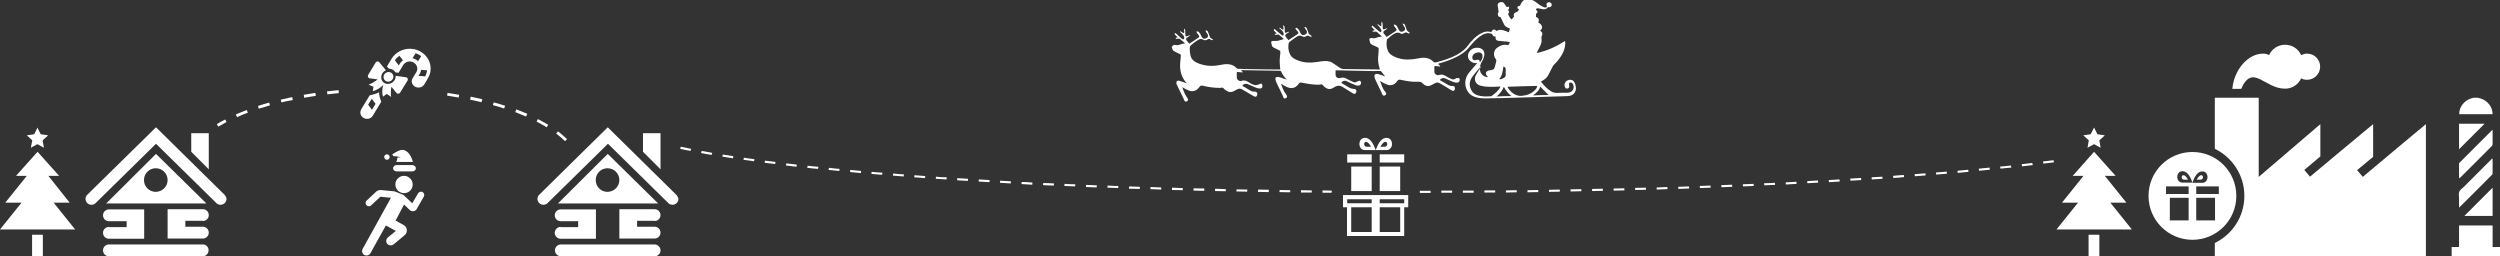 <?xml version="1.0" encoding="utf-8"?>
<!-- Generator: Adobe Illustrator 28.2.0, SVG Export Plug-In . SVG Version: 6.00 Build 0)  -->
<svg version="1.1" id="Ebene_1" xmlns="http://www.w3.org/2000/svg" xmlns:xlink="http://www.w3.org/1999/xlink" x="0px" y="0px"
	 viewBox="0 0 1184.3 121.4" style="enable-background:new 0 0 1184.3 121.4;" xml:space="preserve">
<rect x="0" y="0" width="1184.3" height="121.4" fill="#333333" stroke="none"/>
<style type="text/css">
	.st0{fill:#FFFFFF;}
	.st1{fill-rule:evenodd;clip-rule:evenodd;fill:#FFFFFF;}
</style>
<path class="st0" d="M179.9,90l0.2,0l6.3,0.6l0.2,0c0.1,0,0.3,0.1,0.4,0.1l3.8,1.5l0.2,0.1c0.2,0.1,0.4,0.2,0.5,0.4l3.8,3.6l2.8-4.8
	l0.1-0.1c0.5-0.6,1.3-0.8,2-0.4c0.7,0.4,1,1.4,0.6,2.1l-3.4,5.9l-0.1,0.2c-0.7,1-2.3,1.2-3.2,0.3l-2.7-2.6l-4,7.6l3.8,2.1l0.2,0.1
	c1.7,1.1,1.8,3.5,0.2,4.8l-5.2,4.3l-0.2,0.1c-0.9,0.6-2.1,0.4-2.8-0.4l-0.1-0.2c-0.6-0.9-0.4-2.1,0.4-2.8l3.8-3.1l-4.7-2.6
	l-7.3,13.1l-0.1,0.2c-0.6,0.9-1.8,1.2-2.8,0.7c-1-0.6-1.4-1.9-0.8-2.9l13.4-24.2l-5-0.5l-4.4,4.1l-0.1,0.1c-0.6,0.5-1.5,0.4-2.1-0.2
	c-0.6-0.6-0.6-1.6,0.1-2.2l4.7-4.4l0.2-0.1c0.4-0.3,1-0.5,1.5-0.4L179.9,90z"/>
<path class="st0" d="M191.4,83.3c2.2,0,4.1,1.8,4.1,4.1s-1.8,4.1-4.1,4.1c-2.2,0-4.1-1.8-4.1-4.1S189.1,83.3,191.4,83.3z"/>
<path class="st0" d="M267.7,66.9c-1.2-1.2-2.6-2.4-4.2-3.6l0.8-1.1c1.6,1.2,3,2.4,4.3,3.7L267.7,66.9z M259,60.3
	c-1.5-0.9-3.1-1.8-4.8-2.7l0.6-1.2c1.7,0.9,3.4,1.8,4.9,2.7L259,60.3z M103.4,60l-0.7-1.2c1.3-0.8,2.6-1.5,4-2.2l0.6,1.2
	C106,58.6,104.6,59.3,103.4,60z M112.3,55.5l-0.6-1.3c1.7-0.7,3.4-1.4,5.2-2.1l0.5,1.3C115.7,54,113.9,54.7,112.3,55.5z M249.2,55.2
	c-1.6-0.7-3.4-1.4-5.1-2.1l0.5-1.3c1.8,0.7,3.5,1.4,5.2,2.1L249.2,55.2z M122.6,51.5l-0.4-1.3c1.7-0.6,3.5-1.1,5.3-1.6l0.4,1.3
	C126.1,50.4,124.4,51,122.6,51.5z M238.8,51.4c-1.7-0.6-3.5-1.1-5.3-1.6l0.4-1.3c1.8,0.5,3.6,1,5.4,1.6L238.8,51.4z M133.3,48.5
	l-0.3-1.3c1.8-0.4,3.6-0.8,5.4-1.2l0.3,1.4C136.9,47.7,135,48.1,133.3,48.5z M228.1,48.4c-1.8-0.4-3.6-0.8-5.4-1.2l0.3-1.4
	c1.8,0.4,3.7,0.8,5.5,1.2L228.1,48.4z M144.1,46.3l-0.2-1.4c1.8-0.3,3.7-0.6,5.5-0.9l0.2,1.4C147.8,45.7,145.9,46,144.1,46.3z
	 M217.3,46.2c-1.8-0.3-3.6-0.6-5.5-0.9L212,44c1.8,0.3,3.7,0.6,5.5,0.9L217.3,46.2z M155.1,44.7l-0.2-1.4c1.8-0.2,3.7-0.4,5.5-0.6
	l0.1,1.4C158.8,44.3,156.9,44.5,155.1,44.7z"/>
<path class="st0" d="M972.8,75.9c-1.7,0.2-3.3,0.4-5,0.6l0.2,1c1.7-0.2,3.4-0.4,5-0.6L972.8,75.9z M962.7,77.2
	c-1.7,0.2-3.3,0.4-5,0.6l0.2,1c1.7-0.2,3.4-0.4,5.1-0.6L962.7,77.2z M952.6,78.4c-1.7,0.2-3.4,0.4-5.1,0.5l0.2,1
	c1.7-0.2,3.4-0.4,5.1-0.5L952.6,78.4z M942.5,79.4c-1.7,0.2-3.4,0.3-5.1,0.5l0.1,1c1.7-0.2,3.4-0.3,5.1-0.5L942.5,79.4z M932.4,80.4
	c-1.7,0.2-3.4,0.3-5.1,0.5l0.1,1c1.7-0.2,3.4-0.3,5.1-0.5L932.4,80.4z M922.2,81.3c-1.7,0.1-3.4,0.3-5.1,0.4l0.1,1
	c1.7-0.1,3.4-0.3,5.1-0.4L922.2,81.3z M912.1,82.1c-1.7,0.1-3.4,0.3-5.1,0.4l0.1,1c1.7-0.1,3.4-0.3,5.1-0.4L912.1,82.1z M901.9,82.9
	c-1.7,0.1-3.4,0.2-5.1,0.4l0.1,1c1.7-0.1,3.4-0.2,5.1-0.4L901.9,82.9z M891.7,83.7c-1.7,0.1-3.4,0.2-5.1,0.3l0.1,1
	c1.7-0.1,3.4-0.2,5.1-0.3L891.7,83.7z M881.6,84.3c-1.7,0.1-3.4,0.2-5.1,0.3l0.1,1c1.7-0.1,3.4-0.2,5.1-0.3L881.6,84.3z M871.4,85
	c-1.7,0.1-3.4,0.2-5.1,0.3l0.1,1c1.7-0.1,3.4-0.2,5.1-0.3L871.4,85z M861.2,85.5c-1.7,0.1-3.4,0.2-5.1,0.3l0.1,1
	c1.7-0.1,3.4-0.2,5.1-0.3L861.2,85.5z M851,86.1c-1.7,0.1-3.4,0.2-5.1,0.3l0.1,1c1.7-0.1,3.4-0.2,5.1-0.3L851,86.1z M840.8,86.6
	c-1.7,0.1-3.4,0.2-5.1,0.2l0.1,1c1.7-0.1,3.4-0.2,5.1-0.2L840.8,86.6z M830.7,87.1c-1.7,0.1-3.4,0.1-5.1,0.2l0.1,1
	c1.7-0.1,3.4-0.1,5.1-0.2L830.7,87.1z M820.5,87.5l-5.1,0.2l0.1,1l5.1-0.2L820.5,87.5z M810.3,87.9l-5.1,0.2l0.1,1l5.1-0.2
	L810.3,87.9z M800.1,88.3c-1.7,0.1-3.4,0.1-5.1,0.2l0.1,1c1.7-0.1,3.4-0.1,5.1-0.2L800.1,88.3z M789.9,88.6l-5.1,0.2l0,1l5.1-0.2
	L789.9,88.6z M779.7,88.9l-5.1,0.1l0,1l5.1-0.1L779.7,88.9z M769.5,89.2l-5.1,0.1l0,1l5.1-0.1L769.5,89.2z M759.3,89.4l-5.1,0.1l0,1
	l5.1-0.1L759.3,89.4z M749.1,89.6l-5.1,0.1l0,1l5.1-0.1L749.1,89.6z M738.9,89.8l-5.1,0.1l0,1l5.1-0.1L738.9,89.8z M728.7,90
	l-5.1,0.1l0,1l5.1-0.1L728.7,90z M718.5,90.1l-5.1,0.1l0,1l5.1-0.1L718.5,90.1z M708.3,90.2c-1.7,0-3.4,0-5.1,0l0,1
	c1.7,0,3.4,0,5.1,0L708.3,90.2z M698.1,90.3l-5.1,0l0,1l5.1,0L698.1,90.3z M687.9,90.3l-5.1,0l0,1l5.1,0L687.9,90.3z M677.7,90.4
	l-5.1,0v1l5.1,0L677.7,90.4z"/>
<path class="st0" d="M98.9,80.2l-8.3-8.3v-8.8h8.3V80.2z M97.8,96.4H50.3l23.6-23.5C73.9,72.9,97.8,96.4,97.8,96.4z M79.4,85.3
	c0-3.1-2.5-5.6-5.6-5.6c-3.1,0-5.6,2.5-5.6,5.6c0,3.1,2.5,5.6,5.6,5.6C76.9,90.8,79.4,88.4,79.4,85.3z M96.1,104.7
	c1.5,0,2.8-1.2,2.8-2.8c0-1.5-1.2-2.8-2.8-2.8H79.4v13.9h16.7c1.5,0,2.8-1.2,2.8-2.8c0-1.5-1.2-2.8-2.8-2.8h-8.3v-2.8H96.1z
	 M51.6,107.5c-1.5,0-2.8,1.2-2.8,2.8c0,1.5,1.2,2.8,2.8,2.8h16.7V99.2H51.6c-1.5,0-2.8,1.2-2.8,2.8c0,1.5,1.2,2.8,2.8,2.8H60v2.8
	H51.6z M96.1,115.8H51.6c-1.5,0-2.8,1.2-2.8,2.8c0,1.5,1.2,2.8,2.8,2.8h44.4c1.5,0,2.8-1.2,2.8-2.8
	C98.9,117.1,97.6,115.8,96.1,115.8z M106.3,92.2L73.9,60.3L41.4,92.2c-0.6,0.5-0.9,1.3-0.9,2c0,1.5,1.2,2.8,2.8,2.8
	c0.7,0,1.3-0.2,1.9-0.7l28.7-28.2l28.7,28.2c0.5,0.5,1.2,0.7,1.9,0.7c1.5,0,2.8-1.2,2.8-2.8C107.2,93.5,106.9,92.8,106.3,92.2z"/>
<path class="st0" d="M312.9,80.2l-8.3-8.3v-8.8h8.3V80.2z M311.8,96.4h-47.5l23.6-23.5C287.9,72.9,311.8,96.4,311.8,96.4z
	 M293.4,85.3c0-3.1-2.5-5.6-5.6-5.6c-3.1,0-5.6,2.5-5.6,5.6c0,3.1,2.5,5.6,5.6,5.6C290.9,90.8,293.4,88.4,293.4,85.3z M310.1,104.7
	c1.5,0,2.8-1.2,2.8-2.8c0-1.5-1.2-2.8-2.8-2.8h-16.7v13.9h16.7c1.5,0,2.8-1.2,2.8-2.8c0-1.5-1.2-2.8-2.8-2.8h-8.3v-2.8H310.1z
	 M265.6,107.5c-1.5,0-2.8,1.2-2.8,2.8c0,1.5,1.2,2.8,2.8,2.8h16.7V99.2h-16.7c-1.5,0-2.8,1.2-2.8,2.8c0,1.5,1.2,2.8,2.8,2.8h8.3v2.8
	H265.6z M310.1,115.8h-44.4c-1.5,0-2.8,1.2-2.8,2.8c0,1.5,1.2,2.8,2.8,2.8h44.4c1.5,0,2.8-1.2,2.8-2.8
	C312.9,117.1,311.6,115.8,310.1,115.8z M320.3,92.2l-32.4-31.9l-32.4,31.9c-0.6,0.5-0.9,1.3-0.9,2c0,1.5,1.2,2.8,2.8,2.8
	c0.7,0,1.3-0.2,1.9-0.7l28.7-28.2l28.7,28.2c0.5,0.5,1.2,0.7,1.9,0.7c1.5,0,2.8-1.2,2.8-2.8C321.2,93.5,320.9,92.8,320.3,92.2z"/>
<path class="st0" d="M0,108.7L10.2,96H2.5l10.2-12.7H7.6l10.2-11.4l10.2,11.4h-5.1L33,96h-7.6l10.2,12.7H0z M20.3,111.2h-5.1v10.2
	h5.1V111.2z M16.2,63.6l-3.5,0.5l2.6,2.4L14.6,70l3.1-1.7l3.1,1.7l-0.6-3.5l2.6-2.4l-3.5-0.5l-1.6-3.2
	C17.8,60.5,16.2,63.6,16.2,63.6z"/>
<path class="st0" d="M974.2,108.7L984.4,96h-7.6l10.2-12.7h-5.1L992,71.9l10.2,11.4h-5.1l10.2,12.7h-7.6l10.2,12.7H974.2z
	 M994.5,111.2h-5.1v10.2h5.1V111.2z M990.4,63.6l-3.5,0.5l2.6,2.4l-0.6,3.5l3.1-1.7l3.1,1.7l-0.6-3.5l2.6-2.4l-3.5-0.5l-1.6-3.2
	C992,60.5,990.4,63.6,990.4,63.6z"/>
<path class="st0" d="M187.9,78.2h7.4c0.9,0,1.7,0.7,1.7,1.5c0,0.9-0.8,1.5-1.7,1.5h-7.4c-0.9,0-1.7-0.7-1.7-1.5
	C186.2,78.9,187,78.2,187.9,78.2z M183.3,73.1c0.7,0,1.3,0.6,1.3,1.3c0,0.7-0.6,1.3-1.3,1.3s-1.3-0.6-1.3-1.3
	C182,73.7,182.6,73.1,183.3,73.1z M186.3,74c-0.1-0.3-0.3-0.7-0.5-0.9c2-1.2,3.5-2.1,4.7-2.1c2.4,0,4.2,2.4,5.1,5.7h-7.9
	c0.3-0.5,0.5-1.5,0.6-2.1c0.4-0.1,1.1,0,1.5,0.1C188.9,74,187.2,74,186.3,74z"/>
<g>
	<path class="st0" d="M555.4,21.8c0.4-0.5,0.8-0.6,1.4-0.5c0.8,0.2,1.5,0.1,2.2-0.2c0.8-0.3,1.6-0.4,2.4-0.6
		c-0.8-0.7-1.6-1.4-2.5-2.1c-0.1-0.1-0.4-0.1-0.6-0.1c-0.4,0-0.7,0.1-1.1,0.1c-0.1,0-0.2-0.1-0.3-0.2c0.1-0.1,0.1-0.2,0.2-0.3
		c0.2-0.1,0.5-0.2,0.8-0.3c-0.3-0.2-0.5-0.4-0.7-0.6c-0.2-0.2-0.5-0.5-0.7-0.7c-0.1-0.1,0-0.4,0-0.6c0.2,0,0.4,0,0.5,0.1
		c0.8,0.6,1.5,1.3,2.2,2c0.3,0.3,0.6,0.5,0.9,0.7c0.2,0.1,0.5,0.2,0.6,0.1c0.2-0.2,0.3-0.5,0.3-0.7c-0.1-0.8-0.5-1.4-1.1-1.9
		c-0.3-0.3-0.7-0.6-1-1c0-0.1,0.1-0.1,0.1-0.2c0.2,0.1,0.4,0.1,0.5,0.2c0.3,0.2,0.5,0.4,0.8,0.5c0.2,0.1,0.4,0.1,0.6,0.2
		c0-0.2,0.1-0.4,0.1-0.5c0-0.4,0-0.7-0.1-1.1c0-0.1,0-0.2,0.1-0.6c0.2,0.3,0.4,0.4,0.4,0.6c0.1,0.3,0.1,0.7,0.1,1c0,0.3,0,0.5,0,0.8
		c0,1.5,0.4,1.6,1.4,1c0.2-0.1,0.4-0.1,0.7-0.2c0,0.1,0.1,0.1,0.1,0.2c-0.2,0.1-0.4,0.3-0.6,0.4c-1.5,0.9-1.6,1.3-0.4,2.6
		c0.3,0.3,0.5,0.6,0.7,0.8c1.6-1.1,3-2,4.4-2.9c0.3-0.2,0.4-0.6,0.2-0.9c-0.3-0.5-0.7-0.9-1-1.3c-0.1-0.2-0.2-0.4-0.2-0.7
		c0.2,0,0.6-0.1,0.7,0c0.4,0.3,0.7,0.6,1,1c0.3,0.5,0.6,1.1,0.8,1.6c0.4,0.8,1.2,1.1,2.2,0.6c0.8-0.4,1-1.2,0.5-2
		c-0.2-0.3-0.5-0.6-0.7-1c-0.1-0.2-0.1-0.4-0.2-0.7c0.6,0,0.9,0.2,1.1,0.6c0.3,0.7,0.6,1.4,0.8,2.1c0.1,0.5,0.3,0.8,0.7,1
		c0.3,0.2,0.6,0.5,1,0.7c-0.5,0.4-0.9,0.2-1.3-0.1c-0.4-0.3-0.8-0.3-1.2-0.1c-0.1,0.1-0.2,0.1-0.4,0.2c-0.6,0.3-1.1,0.4-1.8,0
		c-0.7-0.5-1.7-0.4-2.4,0.1c-1.3,0.8-2.5,1.7-3.6,2.7c-0.3,0.3-0.4,1-0.4,1.5c0,1,0.1,2,0.3,2.9c0.4,2.3,2.1,3.4,4,4.1
		c3.2,1.2,6.5,1.4,9.9,0.7c1.6-0.3,3.1-0.6,4.7-0.3c1.3,0.2,2.4,0.8,3.3,1.8c0.2,0.2,0.6,0.3,0.9,0.3c3.1,0.1,6.2,0.2,9.3,0.2
		c3.4,0.1,6.8,0.1,10.2,0.1c0.1,0,0.3,0,0.3,0c-0.1-1.3-0.3-2.6-0.3-4c0-1.2,0.2-2.3,0.3-3.5c0.1-1.4,0-1.4-1.2-1.9
		c-0.6-0.3-1.2-0.6-1.8-0.9c-0.6-0.3-1.1-0.8-1.1-1.6c0-0.1-0.1-0.3-0.1-0.4c-0.3-0.7-0.1-1.1,0.6-1.2c0.2,0,0.4,0,0.7,0
		c0.6,0,1.2,0,1.8-0.1c0.9-0.2,1.8-0.5,2.8-0.8c-0.5-0.4-1-0.9-1.6-1.4c-0.2-0.2-0.4-0.3-0.6-0.5c-0.2-0.3-0.5-0.3-0.9-0.2
		c-0.3,0.1-0.6,0.1-0.9,0.1c-0.1,0-0.2-0.1-0.4-0.2c0.1-0.1,0.2-0.2,0.3-0.3c0.2-0.1,0.5-0.1,0.8-0.2c-0.4-0.3-0.8-0.6-1.1-1
		c-0.1-0.1-0.3-0.3-0.3-0.4c-0.1-0.2,0-0.4,0-0.6c0.2,0,0.4,0,0.5,0.1c0.7,0.6,1.4,1.3,2.2,1.9c0.4,0.3,0.7,0.6,1.1,0.9
		c0.5,0.3,0.8,0.1,0.8-0.5c0-0.8-0.4-1.4-1-1.9c-0.4-0.3-0.7-0.7-1.1-1c0-0.1,0.1-0.1,0.1-0.2c0.2,0.1,0.4,0.1,0.5,0.2
		c0.3,0.2,0.5,0.4,0.8,0.6c0.4,0.3,0.6,0.2,0.6-0.3c0-0.3-0.1-0.6-0.1-1c0-0.2,0-0.4,0.1-0.7c0.6,0.4,0.5,1,0.6,1.5c0,0.5,0,1,0,1.5
		c0.1,0.6,0.3,0.7,0.9,0.5c0.4-0.1,0.8-0.3,1.1-0.4c0,0.1,0.1,0.2,0.1,0.2c-0.3,0.2-0.5,0.3-0.8,0.5c-1.3,0.8-1.3,1.2-0.4,2.3
		c0.3,0.4,0.7,0.8,0.9,1c1.5-1,2.9-1.9,4.2-2.8c0.5-0.3,0.6-0.7,0.3-1.1c-0.3-0.4-0.7-0.8-1-1.2c-0.1-0.2-0.2-0.4-0.3-0.6
		c0.2,0,0.5-0.2,0.7-0.1c0.4,0.2,0.7,0.5,1,0.9c0.3,0.5,0.6,1.1,0.8,1.6c0.4,0.9,1.3,1.2,2.3,0.6c0.8-0.4,1-1.2,0.4-2
		c-0.3-0.4-0.5-0.8-0.8-1.2c0-0.1,0-0.2,0-0.3c0.5-0.1,0.8,0.2,1,0.5c0.3,0.7,0.6,1.4,0.8,2.2c0.1,0.4,0.3,0.7,0.7,0.9
		c0.4,0.2,0.6,0.5,1,0.8c-0.5,0.4-1,0.1-1.3-0.1c-0.4-0.3-0.8-0.3-1.2-0.1c-0.1,0.1-0.3,0.1-0.4,0.2c-0.6,0.3-1,0.4-1.7,0
		c-0.8-0.5-1.7-0.4-2.5,0.1c-1.2,0.8-2.4,1.7-3.6,2.6c-0.1,0.1-0.2,0.3-0.3,0.5c-0.4,1.8-0.2,3.6,0.6,5.3c0.5,1.1,1.4,1.8,2.4,2.3
		c2.5,1.3,5.3,1.8,8.1,1.6c1.6-0.1,3.2-0.4,4.7-0.6c1.8-0.2,3.5-0.2,5,0.8c1,0.7,2.1,1.4,3.1,2.1c0.8,0.6,1.5,0.8,2.4,0.8
		c5.4,0.1,10.9,0.1,16.3,0.2c0.2,0,0.4,0,0.6,0c-0.2-0.8-0.5-1.5-0.6-2.2c-0.4-1.8-0.3-3.6-0.1-5.4c0.1-0.8,0.1-1.6,0.1-2.3
		c0-0.3-0.2-0.5-0.5-0.6c-0.9-0.4-1.7-0.8-2.6-1.2c-0.6-0.3-1-0.8-1.1-1.6c0-0.1-0.1-0.3-0.1-0.4c-0.3-0.7,0-1.1,0.7-1.2
		c0.1,0,0.2,0,0.3,0c1.1,0.3,2,0,3-0.4c0.6-0.2,1.2-0.2,1.9-0.3c-0.3-0.3-0.6-0.5-0.9-0.8c-0.3-0.3-0.7-0.5-1-0.9
		c-0.5-0.5-1-0.8-1.7-0.6c-0.3,0.1-0.6,0-0.9-0.1c0-0.1,0-0.2,0-0.3c0.3-0.1,0.7-0.2,1.1-0.4c-0.4-0.3-0.8-0.6-1.1-1
		c-0.2-0.3-0.7-0.6-0.3-0.9c0.3-0.4,0.6,0.1,0.8,0.3c0.9,0.8,1.8,1.6,2.7,2.3c0.2,0.2,0.5,0.2,0.8,0.3c0.1-0.3,0.3-0.7,0.2-1
		c-0.3-0.6-0.7-1.1-1.1-1.7c-0.3-0.3-0.8-0.5-0.8-1.1c0.3,0.1,0.5,0.2,0.6,0.3c0.2,0.1,0.3,0.3,0.5,0.4c0.2,0.1,0.5,0.2,0.7,0.3
		c0-0.3,0.1-0.5,0.1-0.8c0-0.4,0-0.8,0-1.3c0.6,0.4,0.6,0.8,0.6,1.3c0,0.5,0,1.1,0,1.6c0.1,0.7,0.3,0.8,0.9,0.6
		c0.4-0.1,0.7-0.3,1.1-0.4c0,0.1,0.1,0.1,0.1,0.2c-0.2,0.1-0.4,0.3-0.5,0.4c-0.3,0.2-0.7,0.4-1,0.7c-0.3,0.3-0.4,0.7-0.1,1.1
		c0.5,0.6,1,1.2,1.4,1.7c1.5-1,2.9-1.9,4.3-2.8c0.4-0.3,0.5-0.7,0.2-1.1c-0.3-0.4-0.6-0.8-0.9-1.2c-0.1-0.2-0.2-0.4-0.3-0.7
		c0.3,0,0.6-0.1,0.8,0c0.4,0.2,0.7,0.5,0.9,0.9c0.3,0.5,0.6,1.1,0.8,1.6c0.4,0.8,1.2,1.1,2.1,0.6c0.8-0.4,1.1-1.1,0.6-1.9
		c-0.2-0.3-0.4-0.6-0.6-0.9c-0.1-0.2-0.3-0.5-0.4-0.8c0.6-0.1,0.9,0.2,1.1,0.5c0.3,0.8,0.6,1.6,0.9,2.4c0.1,0.2,0.2,0.5,0.4,0.6
		c0.3,0.3,0.7,0.5,1.1,0.9c-0.5,0.4-0.9,0.2-1.2,0c-0.5-0.4-0.9-0.3-1.4,0c-0.1,0.1-0.3,0.1-0.4,0.2c-0.5,0.2-0.9,0.4-1.5,0
		c-0.7-0.5-1.6-0.4-2.4-0.1c-1.4,0.7-2.6,1.7-3.8,2.8c-0.1,0.1-0.2,0.3-0.2,0.5c-0.3,1.8-0.2,3.5,0.5,5.1c0.5,1.2,1.5,1.9,2.6,2.5
		c2.7,1.4,5.6,1.8,8.6,1.5c1.5-0.1,3.1-0.5,4.6-0.7c1.7-0.2,3.4,0,4.9,1.1c0.2,0.2,0.4,0.3,0.6,0.5c0.4,0.7,1,0.6,1.6,0.5
		c3.4-0.9,6.7-1.9,9.8-3.6c2.1-1.2,4-2.6,5.4-4.6c1.4-1.9,3.1-3.7,5.1-5c1.8-1.1,3.6-1.8,5.7-1.1c0.8-1.5,1.4-1.6,2.7-0.5
		c1-0.9,2.2-0.6,3.3-0.3c0.8,0.2,1.6,0.6,2.4,0.9c0.2-0.6,0.3-1.2,0.5-1.8c-0.4-0.1-0.8-0.3-1.2-0.5c-0.7-0.3-1.3-0.8-1.6-1.5
		c-0.5-1-1-2-1.5-3.1c-0.1-0.2-0.2-0.4-0.5-0.4c-0.5,0-0.8-0.4-0.9-0.9c-0.1-0.4-0.1-0.8,0.2-1.1c0.1-0.1,0.1-0.4,0.1-0.6
		c-0.1-0.9-0.3-1.9-0.4-2.8c-0.1-0.7,0.3-1.3,1-1.5c0.7-0.3,1.4-0.2,1.9,0.3c0.5,0.6,0.9,1.3,1.4,2c0.1,0,0.3-0.1,0.4-0.2
		c0.2,0,0.5-0.1,0.6,0c0.1,0.2,0.2,0.5,0.1,0.7c-0.1,0.3-0.3,0.7-0.5,1c0.7,0.4,0.7,0.9,0,1.7c0.4,1.1,1.2,2.3,1.7,2.6
		c0.3-0.4,0.7-0.8,1.1-1.3c-0.3-1.3,0.1-1.9,1.5-2.3c0.2-0.1,0.3-0.3,0.5-0.5c0.1-0.2,0.3-0.4,0.4-0.6c-0.2-0.2-0.5-0.3-0.6-0.5
		c-0.1-0.2-0.2-0.6-0.1-0.8c0.1-0.2,0.4-0.3,0.7-0.4c0.3,0,0.5,0,0.6-0.4c0.6-1.5,1.5-2.6,3.2-3c0.3,0,0.6,0,0.9,0
		c0.9,0.4,1.8,0.6,2.6,1.1c0.8,0.5,1.5,1.2,2.3,1.7c0.7,0.4,1.4,0.9,2.2,1.2c0.7,0.3,1.2,0.1,1.4-0.2c-0.1-0.6-0.2-1-0.2-1.3
		c0.2-0.7,0.9-1,1.6-0.8c0.6,0.2,1,0.8,0.9,1.4c-0.1,0.6-0.7,1-1.5,0.9c-0.1,0-0.4,0-0.4,0.1c-0.6,0.9-1.5,1-2.6,0.8
		c-0.7-0.1-1.4-0.3-2-0.4c-0.5-0.1-0.9,0.2-1,0.8c0.1,0,0.1,0.1,0.2,0.1c0.7,0.4,0.8,1,0.1,1.5c-0.1,0.1-0.2,0.2-0.2,0.2
		c0,0.5-0.1,1-0.1,1.5c1.4,0.5,1.7,1.4,1.1,2.6c2.1,1.2,2.4,2.7,0.9,3.9c1.2,0.9,1.3,1.4,0.7,2.8c-0.1,0.2-0.1,0.4-0.1,0.5
		c0.3,1.6,0,3-0.8,4.4c-0.5,0.9-0.9,1.8-1.4,2.9c4.9-1,9.3-3.1,13.4-5.7c0.3,1.1,0,3.1-0.6,4.6c-1,2.6-2.7,4.8-4.7,6.7
		c-0.2,0.2-0.3,0.3-0.4,0.5c-0.7,1.4-1.4,2.7-2.1,4.1c-0.5,1-1.2,1.8-2.1,2.4c-0.5,0.3-1,0.6-1.5,1c1.4,1.7,2.8,3.3,4.7,4.5
		c0.8,0.5,1.7,0.8,2.8,0.8c1.7-0.1,3.4-0.1,5.2-0.1c2.2-0.1,3.4-2,2.5-4c-0.2-0.5-0.8-0.9-1.3-0.8c-0.4,0-0.7,0.2-0.6,0.7
		c0,0.3,0.1,0.7,0.1,1c0,0.6-0.2,0.9-0.8,1.1c-0.6,0.1-1,0-1.2-0.6c-0.6-1.2-0.1-2.5,1.1-3.2c1.2-0.6,2.6-0.4,3.3,0.8
		c0.4,0.7,0.6,1.4,0.7,2.2c0.4,2.5-1.2,4.3-3.7,4.4c-0.9,0-1.9,0.1-2.8,0.1c-6.6,0.2-13.2,0.4-19.9,0.6c-5.5,0.2-10.9,0.3-16.4,0.4
		c-1.3,0-2.7-0.1-4-0.4c-1.8-0.4-3.4-1.3-4.4-2.9c-1.4-2.1-1.8-5.7,0.4-8.6c1-1.3,2.2-2.6,3.3-3.9c0.3-0.3,0.6-0.6,0.9-1
		c-1.1,0.3-2,0-2.8-0.5c-1.8-1-2.2-3.2-1-4.9c1-1.4,2.5-1.9,4.1-1.8c2.2,0.2,3.4,1.8,2.9,3.9c-0.2,0.9-0.5,1.8-1,2.5
		c-0.8,1.2-1.1,2.6-1,4c0.1,2,1.9,3.6,3.9,3.5c-0.2-0.2-0.4-0.3-0.5-0.5c-1-1-0.7-2.2,0.7-2.6c0.4-0.1,0.7-0.2,1.1-0.2
		c1.1-0.1,1.7-0.6,1.9-1.7c0.2-0.8,0.4-1.6,0.6-2.4c0.1-0.4,0.1-0.7-0.2-1.1c-1.3-1.6-1.1-4.1,0.5-5.3c1.6-1.2,3.3-1.9,5.4-1.3
		c0.3-0.4,0.5-0.9,0.8-1.4c-0.3-0.1-0.5-0.2-0.7-0.2c-0.6-0.1-1.3-0.2-2-0.2c-1-0.1-1.9-0.2-2.9-0.3c-1-0.2-1.3-0.8-1.2-1.8
		c0-0.1,0-0.1,0-0.2c-0.9-0.1-1.2-0.2-1.4-0.7c-0.2-0.6-0.6-0.7-1.1-0.8c-1.4-0.3-2.7,0.1-3.9,0.8c-1.9,1.1-3.4,2.6-4.8,4.2
		c-1.3,1.6-2.5,3.1-4.2,4.3c-2.5,1.8-5.4,3-8.3,4c-1.2,0.4-2.4,0.7-3.6,1.1c0.4,0.4,0.7,0.7,1.1,1.1c0,0.1-0.1,0.1-0.1,0.2
		c-0.7-0.1-1.3-0.1-2-0.2c-0.6-0.1-0.7-0.1-0.7,0.5c0,0.7,0,1.4,0,2.1c0,1.1,1.2,2,2.3,1.6c1.2-0.4,2.1-0.1,3.1,0.5
		c0.8,0.5,1.6,0.9,2.4,1.3c0.8,0.4,1.7,0.5,2.4-0.2c0.1-0.1,0.2-0.1,0.3-0.1c0.4,0,0.9-0.2,1.2,0c0.4,0.3,0.4,0.9,0.2,1.4
		c-0.1,0.2-0.3,0.5-0.5,0.6c-0.5,0.1-1,0.2-1.4,0.1c-0.8-0.2-1.6-0.5-2.3-0.8c-0.9-0.4-1.7-0.8-2.6-1.2c-0.7-0.3-1.7-0.1-2.2,0.4
		c-0.2,0.2-0.4,0.4,0,0.6c1,0.5,1.9,1.1,2.9,1.7c0.9,0.5,1.8,1.1,2.9,0.9c0.1,0,0.2,0,0.3,0c0.6,0.2,0.9,0.8,0.7,1.5
		c-0.2,0.8-0.6,1-1.3,0.7c-0.5-0.2-1-0.6-1.5-0.9c-1.5-0.9-2.9-1.8-4.4-2.6c-0.8-0.5-1.6-0.4-2.4,0.1c-0.5,0.3-1.1,0.6-1.7,0.9
		c-0.9,0.4-1.8,0.5-2.7,0c-0.4-0.2-0.8-0.4-1.1-0.8c-0.7-0.8-1.5-1-2.6-0.9c-2.7,0.2-5.3-0.4-7.9-0.9c-0.8-0.2-1.2-0.1-1.7,0.6
		c-1.3,1.9-3.1,2.4-5.2,1.5c-0.8-0.3-1.6-0.8-2.3-1.2c-0.2-0.1-0.4-0.2-0.5-0.3c0,0-0.1,0.1-0.1,0.1c0.8,1.7,1.1,3.6,2.5,5
		c0.1,0.1,0.2,0.3,0.3,0.5c0.2,0.5,0,0.9-0.6,1.2c-0.5,0.2-0.8,0.1-1.1-0.4c-0.2-0.3-0.3-0.7-0.4-1c-1-2-2-4-2.9-6
		c-0.2-0.5-0.4-1-0.5-1.6c-0.1-0.8,0.4-1.3,1.2-1.2c0.4,0,0.7,0.1,1.1,0.2c1,0.3,2,0.7,2.8,1c-0.5-0.7-1.1-1.4-1.7-2.2
		c-0.2-0.3-0.4-0.4-0.8-0.4c-2,0-4,0.1-6,0c-4.7-0.1-9.3-0.2-14-0.3c-0.3,0-0.7,0-1,0c0,0.7,0,1.4,0,2c0,1.2,1.1,2,2.3,1.6
		c1.2-0.4,2.2-0.1,3.2,0.5c1,0.6,2,1,3.1,1.5c0.5,0.2,1,0.1,1.4-0.2c0.4-0.2,0.9-0.4,1.4-0.5c0.1,0,0.3,0.1,0.4,0.2
		c0.6,0.8,0.2,1.9-0.7,2.1c-0.9,0.2-1.7-0.2-2.4-0.5c-1.2-0.5-2.3-1-3.5-1.6c-0.8-0.3-1.5-0.2-2.2,0.4c-0.3,0.3-0.3,0.5,0.1,0.7
		c0.3,0.1,0.6,0.3,0.9,0.5c1,0.6,1.9,1.2,2.9,1.7c0.5,0.2,1,0.3,1.6,0.4c0.5,0,0.9,0,1.2,0.5c0.3,0.5,0.2,1-0.1,1.4
		c-0.2,0.4-0.5,0.5-0.9,0.4c-0.5-0.2-0.9-0.4-1.3-0.7c-1.2-0.8-2.5-1.5-3.7-2.3c-1.4-1-2.8-1.1-4.3-0.1c-2,1.3-3.2,1.1-5-0.5
		c-0.1-0.1-0.2-0.2-0.3-0.3c-0.3-0.5-0.7-0.7-1.3-0.5c-0.3,0.1-0.7,0.1-1.1,0.1c-2.7,0-5.3-0.5-8-1c-0.5-0.1-0.7,0-1,0.4
		c-0.9,1.3-2,2.2-3.7,2.2c-1.2,0-2.3-0.6-3.4-1.2c-0.4-0.2-0.8-0.5-1.3-0.8c0,0-0.1,0.1-0.1,0.1c0.4,1.1,0.8,2.2,1.3,3.2
		c0.3,0.7,0.9,1.3,1.3,2c0.2,0.3,0.3,0.8,0.1,1.1c-0.1,0.3-0.6,0.5-0.9,0.5c-0.5,0.1-0.7-0.3-0.8-0.7c-0.1-0.3-0.2-0.7-0.4-1
		c-0.9-1.9-1.9-3.9-2.8-5.8c-0.2-0.5-0.4-1-0.5-1.6c-0.1-0.8,0.4-1.2,1.2-1.1c0.4,0,0.8,0.2,1.3,0.3c0.9,0.3,1.8,0.7,2.9,1
		c-1.2-1.2-2.1-2.4-2.7-3.9c-0.1-0.1-0.4-0.3-0.6-0.3c-6-0.1-12-0.2-17.9-0.3c-0.2,0-0.3,0-0.5,0c0.3,0.3,0.5,0.6,0.8,0.9
		c0,0.1,0,0.1-0.1,0.2c-0.7-0.1-1.3-0.1-2-0.2c-0.6-0.1-0.7-0.1-0.7,0.5c0,0.7,0,1.5,0,2.2c0.1,1,1.2,1.8,2.2,1.5
		c1.3-0.5,2.3-0.1,3.4,0.6c1,0.7,2,1.2,3.2,1.4c0.4,0.1,0.8-0.1,1.2-0.2c0.4-0.1,0.9-0.4,1.3-0.5c0.3-0.1,0.6,0,0.7,0.4
		c0.3,0.9,0.2,1.9-1.1,1.9c-0.7,0-1.4-0.2-2.1-0.5c-1.2-0.5-2.4-1.1-3.7-1.6c-0.7-0.3-1.7-0.1-2.2,0.4c-0.2,0.2-0.3,0.4,0,0.6
		c0.9,0.5,1.8,1,2.7,1.6c1,0.6,1.9,1.2,3.1,1c0.1,0,0.3,0,0.4,0.1c0.6,0.2,0.8,0.8,0.5,1.6c-0.2,0.7-0.6,0.8-1.2,0.6
		c-0.5-0.2-0.9-0.5-1.3-0.7c-1.5-0.9-3-1.8-4.6-2.7c-0.9-0.5-1.7-0.4-2.5,0.1c-0.3,0.2-0.7,0.4-1.1,0.6c-1.5,0.9-2.9,0.7-4.3-0.4
		c-0.2-0.1-0.4-0.3-0.5-0.4c-0.5-0.7-1.1-0.9-1.9-0.6c-0.2,0.1-0.3,0-0.5,0c-2.6,0-5.2-0.4-7.7-1c-0.8-0.2-1.3-0.1-1.8,0.7
		c-1.3,1.8-3.1,2.3-5.1,1.5c-0.8-0.3-1.6-0.8-2.3-1.2c-0.2-0.1-0.4-0.2-0.6-0.4c0.3,1.1,0.7,2.2,1.2,3.2c0.3,0.7,0.8,1.3,1.2,2
		c0.2,0.4,0.5,0.8,0.2,1.2c-0.2,0.3-0.6,0.5-0.9,0.5c-0.5,0-0.7-0.4-0.9-0.8c-0.1-0.2-0.1-0.4-0.2-0.6c-1-2.1-2.1-4.3-3.1-6.4
		c-0.1-0.3-0.3-0.5-0.3-0.8c-0.2-0.9,0.4-1.5,1.2-1.3c1.1,0.3,2.2,0.7,3.3,1.1c0.2,0.1,0.3,0.1,0.5,0.2c-2.6-2.6-3.5-6.2-3.2-9.7
		c0.1-1.2,0.2-2.3,0.3-3.5c0-0.5-0.2-0.6-0.6-0.8c-0.9-0.4-1.8-0.8-2.6-1.3c-0.5-0.3-0.9-0.8-0.9-1.4c0-0.2-0.2-0.4-0.3-0.6
		C555.4,22.1,555.4,22,555.4,21.8z M701.6,31.6c0,0-0.1-0.1-0.1-0.1c-0.2,0.3-0.5,0.5-0.7,0.8c-1.2,1.5-2.6,2.9-3.6,4.5
		c-1.3,2.1-1.3,4.3,0.1,6.4c0.8,1.3,2.2,1.9,3.7,2.2c1.8,0.4,3.5,0.3,5.3,0.2c0.2,0,0.3-0.1,0.4-0.2c0.8-0.6,1.6-1.2,2.3-1.9
		c0.7-0.7,1.4-1.5,1.8-2.5c-0.2,0-0.4,0-0.5,0c-1.8,0.1-3.6,0.2-5.3,0.1c-1.2,0-2.4-0.2-3.6-0.5c-1.9-0.5-2.8-1.9-2.7-3.5
		c0.1-0.9,0.5-1.7,1-2.4C700.3,33.8,700.9,32.7,701.6,31.6z M714.1,41.1c1.2,2.4,3.8,4.6,6.8,4.3c2.2-0.2,4.1-0.8,5.8-2.3
		c0.8-0.7,1.4-1.4,1.5-2.4C723.5,40.8,718.8,40.9,714.1,41.1z M701,29.6c0.8-0.9,1.4-2,1.3-3.2c0-0.7-0.5-1.3-1.2-1.5
		c-1.1-0.3-2.6,0.2-3.2,1.1c-0.4,0.5-0.5,1-0.4,1.6c0.1,0.6,0.4,0.9,1,0.9c0.4,0,0.9-0.1,1.3-0.2c0.7-0.1,1.1,0.2,1.2,0.9
		C701,29.3,701,29.4,701,29.6z M733.6,45c-1.3-1.3-2.7-2.7-4-4c-0.3,1.7-1.7,3-3.4,4.2C729,45.1,731.4,45,733.6,45z M716,45.5
		c-1.6-1.2-2.7-2.7-3.6-4.4c-0.7,1.9-1.9,3.3-3.4,4.6C711.4,45.6,713.6,45.5,716,45.5z M712.2,31.5c-0.3,2.1-0.5,4.3-2,6
		c0.8,0.2,1.4-0.2,2-0.5c0.7-0.3,1.1-0.8,1.1-1.6c0-0.8-0.1-1.5,0-2.3C713.4,32.3,713,31.8,712.2,31.5z"/>
</g>
<path class="st0" d="M667.2,92.4h-31v5.8h1.9v13.6h27.1V98.2h1.9V92.4z M649.8,109.9h-9.7V98.2h9.7V109.9z M649.8,96.3h-11.6v-1.9
	h11.6V96.3z M653.6,94.4h11.6v1.9h-11.6V94.4z M663.3,109.9h-9.7V98.2h9.7V109.9z M649.8,90.5h-9.7V78.9h9.7V90.5z M649.8,73.1
	h-11.6v3.9h11.6V73.1z M653.6,90.5h9.7V78.9h-9.7V90.5z M653.6,73.1v3.9h11.6v-3.9H653.6z M653.9,69.5h2.1c1.5,0,1.5-2.3,0.3-2.3
	C655.4,67.2,654.7,68.2,653.9,69.5z M656.8,65.3c3.5,0,3.5,5.8,0,5.8h-5.1C652.4,69.4,653.8,65.3,656.8,65.3z M647.1,67.2
	c-1.2,0-1.2,2.3,0.3,2.3h2.1C648.7,68.2,648,67.2,647.1,67.2z M646.6,65.3c3,0,4.4,4,5.1,5.8h-5.1C643.1,71.1,643.1,65.3,646.6,65.3
	z"/>
<path class="st0" d="M186,37.5c-0.7,1.1-2.1,1.5-3.2,0.9c-1.1-0.6-1.4-2-0.8-3.1c0.7-1.1,2.1-1.5,3.2-0.9S186.7,36.4,186,37.5z
	 M192.3,36.6l-4.9-0.7c0.1,0.7-0.1,1.5-0.5,2.1c-1,1.6-3.1,2.2-4.7,1.4c-1.6-0.9-2.1-2.9-1.1-4.6c0.4-0.7,1-1.2,1.7-1.5l-3.1-3.8
	c-0.5-0.6-1.4-0.5-1.8,0.2l-3.5,5.8c-0.4,0.7,0,1.5,0.7,1.6l3.8,0.5c-1.1,1-3.4,2.2-4.3,2.5l2.3,1l-0.3,2.1c1.7-0.4,3.8-1.7,5-3
	c-0.6,1.6-0.7,4-0.2,5.6l1.8-1.3l2.1,1.4c-0.2-0.9-0.2-3.5,0.1-4.8l2.4,2.9c0.5,0.6,1.4,0.5,1.8-0.2l3.5-5.7
	C193.4,37.5,193.1,36.7,192.3,36.6z M179.6,43.7c-1.5,0.8-2.3,0.9-4.5,1.5l-4,6.6c-0.3,0.5-0.4,1-0.4,1.5c0,1,0.6,2.1,1.6,2.6
	c0.5,0.3,1,0.4,1.6,0.4c1.1,0,2.2-0.5,2.7-1.5l4-6.6C179.9,46.2,179.6,45.4,179.6,43.7z M174.4,49.6l1.7-2.8l1.8,2.4l-1.7,2.8
	C176.2,52,174.4,49.6,174.4,49.6z M194.1,23.1c-3.4,0-6.7,1.7-8.6,4.7l-2.2,3.7l0.9,1c0.6,0,1.3,0.2,1.8,0.5c0.6,0.3,1,0.8,1.4,1.3
	l1.4,0.2l2.2-3.7c1-1.6,3.2-2.2,4.9-1.2c1.7,0.9,2.3,3,1.3,4.6l-1.7,2.8c-0.9,1.4-0.4,3.3,1.2,4.1c1.5,0.8,3.4,0.3,4.3-1.1
	c1.7-2.9,3-4.5,3-7.5C204,27.3,199.6,23.1,194.1,23.1z M189.5,30l-0.6,1l-1.8-2.4c0.5-0.9,1.3-1.6,2.1-2.2l1.7,2.2
	C190.4,28.9,189.9,29.4,189.5,30z M198,29c-0.3-0.4-0.8-0.7-1.2-0.9c-0.5-0.3-0.9-0.4-1.4-0.5l1.5-2.4c0.5,0.2,0.9,0.4,1.4,0.6
	c0.5,0.2,0.9,0.5,1.2,0.9L198,29z M198.2,35.9l0.6-0.9c0.4-0.6,0.6-1.3,0.7-1.9l2.8,0.2c-0.1,1-0.4,2-0.9,2.9L198.2,35.9z"/>
<g>
	<path class="st0" d="M322.5,69.5l-0.3,1c1.6,0.4,3.2,0.7,4.9,1l0.3-1C325.8,70.2,324.1,69.8,322.5,69.5z"/>
	<path class="st0" d="M332.4,71.5l-0.3,1c1.6,0.3,3.3,0.6,5,0.9l0.3-1C335.7,72.1,334,71.8,332.4,71.5z"/>
	<path class="st0" d="M342.4,73.2l-0.2,1c1.6,0.3,3.3,0.5,5,0.8l0.2-1C345.7,73.7,344,73.5,342.4,73.2z"/>
	<path class="st0" d="M352.4,74.7l-0.2,1c1.6,0.2,3.3,0.5,5,0.7l0.2-1C355.7,75.2,354,75,352.4,74.7z"/>
	<path class="st0" d="M362.4,76.1l-0.2,1c1.7,0.2,3.3,0.4,5,0.6l0.2-1C365.7,76.5,364.1,76.3,362.4,76.1z"/>
	<path class="st0" d="M372.5,77.4l-0.2,1c1.7,0.2,3.3,0.4,5,0.6l0.2-1C375.8,77.7,374.1,77.6,372.5,77.4z"/>
	<path class="st0" d="M382.6,78.5l-0.2,1c1.7,0.2,3.4,0.4,5.1,0.5l0.2-1C385.9,78.9,384.2,78.7,382.6,78.5z"/>
	<path class="st0" d="M392.7,79.5l-0.2,1c1.7,0.2,3.4,0.3,5.1,0.5l0.1-1C396,79.9,394.4,79.7,392.7,79.5z"/>
	<path class="st0" d="M402.8,80.5l-0.1,1c1.7,0.2,3.4,0.3,5.1,0.5l0.1-1C406.2,80.8,404.5,80.7,402.8,80.5z"/>
	<path class="st0" d="M412.9,81.4l-0.1,1c1.7,0.1,3.4,0.3,5.1,0.4l0.1-1C416.3,81.7,414.6,81.6,412.9,81.4z"/>
	<path class="st0" d="M423.1,82.2l-0.1,1c1.7,0.1,3.4,0.3,5.1,0.4l0.1-1C426.4,82.5,424.7,82.4,423.1,82.2z"/>
	<path class="st0" d="M433.2,83l-0.1,1c1.7,0.1,3.4,0.2,5.1,0.4l0.1-1C436.6,83.3,434.9,83.1,433.2,83z"/>
	<path class="st0" d="M443.4,83.7l-0.1,1c1.7,0.1,3.4,0.2,5.1,0.3l0.1-1C446.7,84,445,83.9,443.4,83.7z"/>
	<path class="st0" d="M453.5,84.4l-0.1,1c1.7,0.1,3.4,0.2,5.1,0.3l0.1-1C456.9,84.6,455.2,84.5,453.5,84.4z"/>
	<path class="st0" d="M463.7,85l-0.1,1c1.7,0.1,3.4,0.2,5.1,0.3l0.1-1C467,85.2,465.4,85.1,463.7,85z"/>
	<path class="st0" d="M473.8,85.6l-0.1,1c1.7,0.1,3.4,0.2,5.1,0.3l0.1-1C477.2,85.8,475.5,85.7,473.8,85.6z"/>
	<path class="st0" d="M484,86.2l-0.1,1c1.7,0.1,3.4,0.2,5.1,0.3l0.1-1C487.4,86.3,485.7,86.2,484,86.2z"/>
	<path class="st0" d="M494.2,86.7l-0.1,1c1.7,0.1,3.4,0.2,5.1,0.2l0.1-1C497.5,86.8,495.9,86.7,494.2,86.7z"/>
	<path class="st0" d="M504.3,87.1l-0.1,1c1.7,0.1,3.4,0.1,5.1,0.2l0.1-1C507.7,87.3,506,87.2,504.3,87.1z"/>
	<path class="st0" d="M514.5,87.6l-0.1,1c1.7,0.1,3.4,0.1,5.1,0.2l0.1-1C517.9,87.7,516.2,87.6,514.5,87.6z"/>
	<path class="st0" d="M524.7,87.9l-0.1,1c1.7,0.1,3.4,0.1,5.1,0.2l0.1-1C528.1,88.1,526.4,88,524.7,87.9z"/>
	<polygon class="st0" points="534.9,88.3 534.8,89.4 539.9,89.5 540,88.5 	"/>
	<path class="st0" d="M545,88.6l0,1c1.7,0.1,3.4,0.1,5.1,0.2l0-1C548.4,88.7,546.7,88.7,545,88.6z"/>
	<polygon class="st0" points="555.2,88.9 555.2,90 560.3,90.1 560.3,89.1 	"/>
	<polygon class="st0" points="565.4,89.2 565.4,90.3 570.5,90.4 570.5,89.3 	"/>
	<polygon class="st0" points="575.6,89.4 575.6,90.5 580.7,90.6 580.7,89.6 	"/>
	<polygon class="st0" points="585.8,89.7 585.7,90.7 590.8,90.8 590.9,89.8 	"/>
	<polygon class="st0" points="596,89.8 595.9,90.9 601,91 601.1,89.9 	"/>
	<polygon class="st0" points="606.2,90 606.1,91 611.2,91.1 611.2,90.1 	"/>
	<polygon class="st0" points="616.3,90.1 616.3,91.2 621.4,91.2 621.4,90.2 	"/>
	<polygon class="st0" points="626.5,90.2 626.5,91.3 630.8,91.3 630.9,90.3 	"/>
</g>
<path class="st1" d="M1061.7,42.1h-4.2c0.8-9.1,7.4-16.7,14.6-16.7c1,0,2,0.2,2.8,0.7c1.3-2.9,4.2-4.9,7.6-4.9s6.3,2,7.6,4.9
	c0.9-0.4,1.8-0.7,2.8-0.7c3.5,0,6.2,2.8,6.2,6.2s-2.8,6.2-6.2,6.2c-1,0-2-0.2-2.8-0.7c-1.3,2.9-4.2,4.9-7.6,4.9
	C1072.8,42.1,1067.1,29.8,1061.7,42.1z"/>
<path class="st1" d="M1138.5,67.7L1138.5,67.7l-19.2,16.1l-2.7-3.2l7.6-6.3V58.8L1108.3,72l-14,11.7l-2.7-3.2l7.6-6.4V58.8l-29.2,25
	V46.3h-20.8v24.2c8.3,4,14,12.5,14,22.3s-5.7,18.3-14,22.3v6.2h100V58.8L1138.5,67.7z"/>
<g>
	<path class="st1" d="M1042.8,83c-0.8,0-1.5,0.9-2.2,2.1h1.9C1043.9,85.1,1043.9,83,1042.8,83z"/>
	<path class="st1" d="M1034.3,83c-1.1,0-1.1,2.1,0.3,2.1h1.9C1035.8,83.9,1035.2,83,1034.3,83z"/>
	<path class="st1" d="M1038.6,72c-11.5,0-20.8,9.3-20.8,20.8s9.3,20.8,20.8,20.8s20.8-9.3,20.8-20.8S1050.1,72,1038.6,72z
		 M1036.8,104.4h-8.9V93.7h8.9V104.4z M1036.8,91.9h-10.7v-3.6h10.7V91.9z M1033.9,86.5c-3.3,0-3.3-5.4,0-5.4c2.7,0,4.1,3.7,4.7,5.4
		H1033.9z M1043.3,81.2c3.3,0,3.2,5.4,0,5.4h-4.7C1039.2,84.9,1040.5,81.2,1043.3,81.2z M1049.3,104.4h-8.9V93.7h8.9V104.4z
		 M1051.1,91.9h-10.7v-3.6h10.7V91.9z"/>
</g>
<g>
	<path class="st0" d="M1173.8,46.3c1.7,0.4,3.2,0.9,4.5,2.2c1.6,1.5,2.4,3.3,2.5,5.6c-5.3,0-10.5,0-15.8,0c-0.2-3.2,2.4-6.6,5.7-7.5
		c0.3-0.1,0.7-0.2,1-0.3C1172.4,46.3,1173.1,46.3,1173.8,46.3z"/>
	<path class="st0" d="M1180.8,106.8c0,3.4,0,6.8,0,10.2c1.2,0,2.3,0,3.5,0c0,1.5,0,2.9,0,4.4c-7.6,0-15.3,0-22.9,0
		c0-1.4,0-2.9,0-4.4c1.1,0,2.3,0,3.5,0c0-3.4,0-6.8,0-10.2C1170.2,106.8,1175.5,106.8,1180.8,106.8z"/>
	<path class="st0" d="M1164.9,98.3c0-1.5,0-2.8,0-4.2c0-1.1-0.3-2.3,0.1-3.3c0.4-0.9,1.4-1.6,2.2-2.3c4.3-4.3,8.6-8.6,12.8-12.8
		c0.2-0.2,0.3-0.4,0.5-0.6c0.1,0,0.1,0.1,0.2,0.1c0,0.1,0.1,0.3,0.1,0.4c0,2.1,0,4.3,0,6.4c0,0.3-0.1,0.6-0.3,0.8
		c-5,5-10,10.1-15.1,15.1C1165.3,98,1165.1,98.1,1164.9,98.3z"/>
	<path class="st0" d="M1164.9,84.5c0-2.5,0-4.8,0-7c0-0.2,0.1-0.4,0.3-0.5c5.1-5.1,10.2-10.2,15.3-15.3c0,0,0.1-0.1,0.3-0.2
		c0,0.9,0,1.7,0,2.5c0,1.4,0,2.8,0,4.2c0,0.3-0.1,0.7-0.3,0.9c-5,5.1-10.1,10.1-15.1,15.1C1165.2,84.2,1165.1,84.3,1164.9,84.5z"/>
	<path class="st0" d="M1167.4,102.3c4.5-4.5,8.9-8.9,13.4-13.4c0,4.4,0,8.9,0,13.4C1176.3,102.3,1171.8,102.3,1167.4,102.3z"/>
	<path class="st0" d="M1164.9,70.7c0-3.9,0-8,0-12.1c4.1,0,8.2,0,12.1,0C1173,62.6,1169,66.6,1164.9,70.7z"/>
</g>
</svg>
